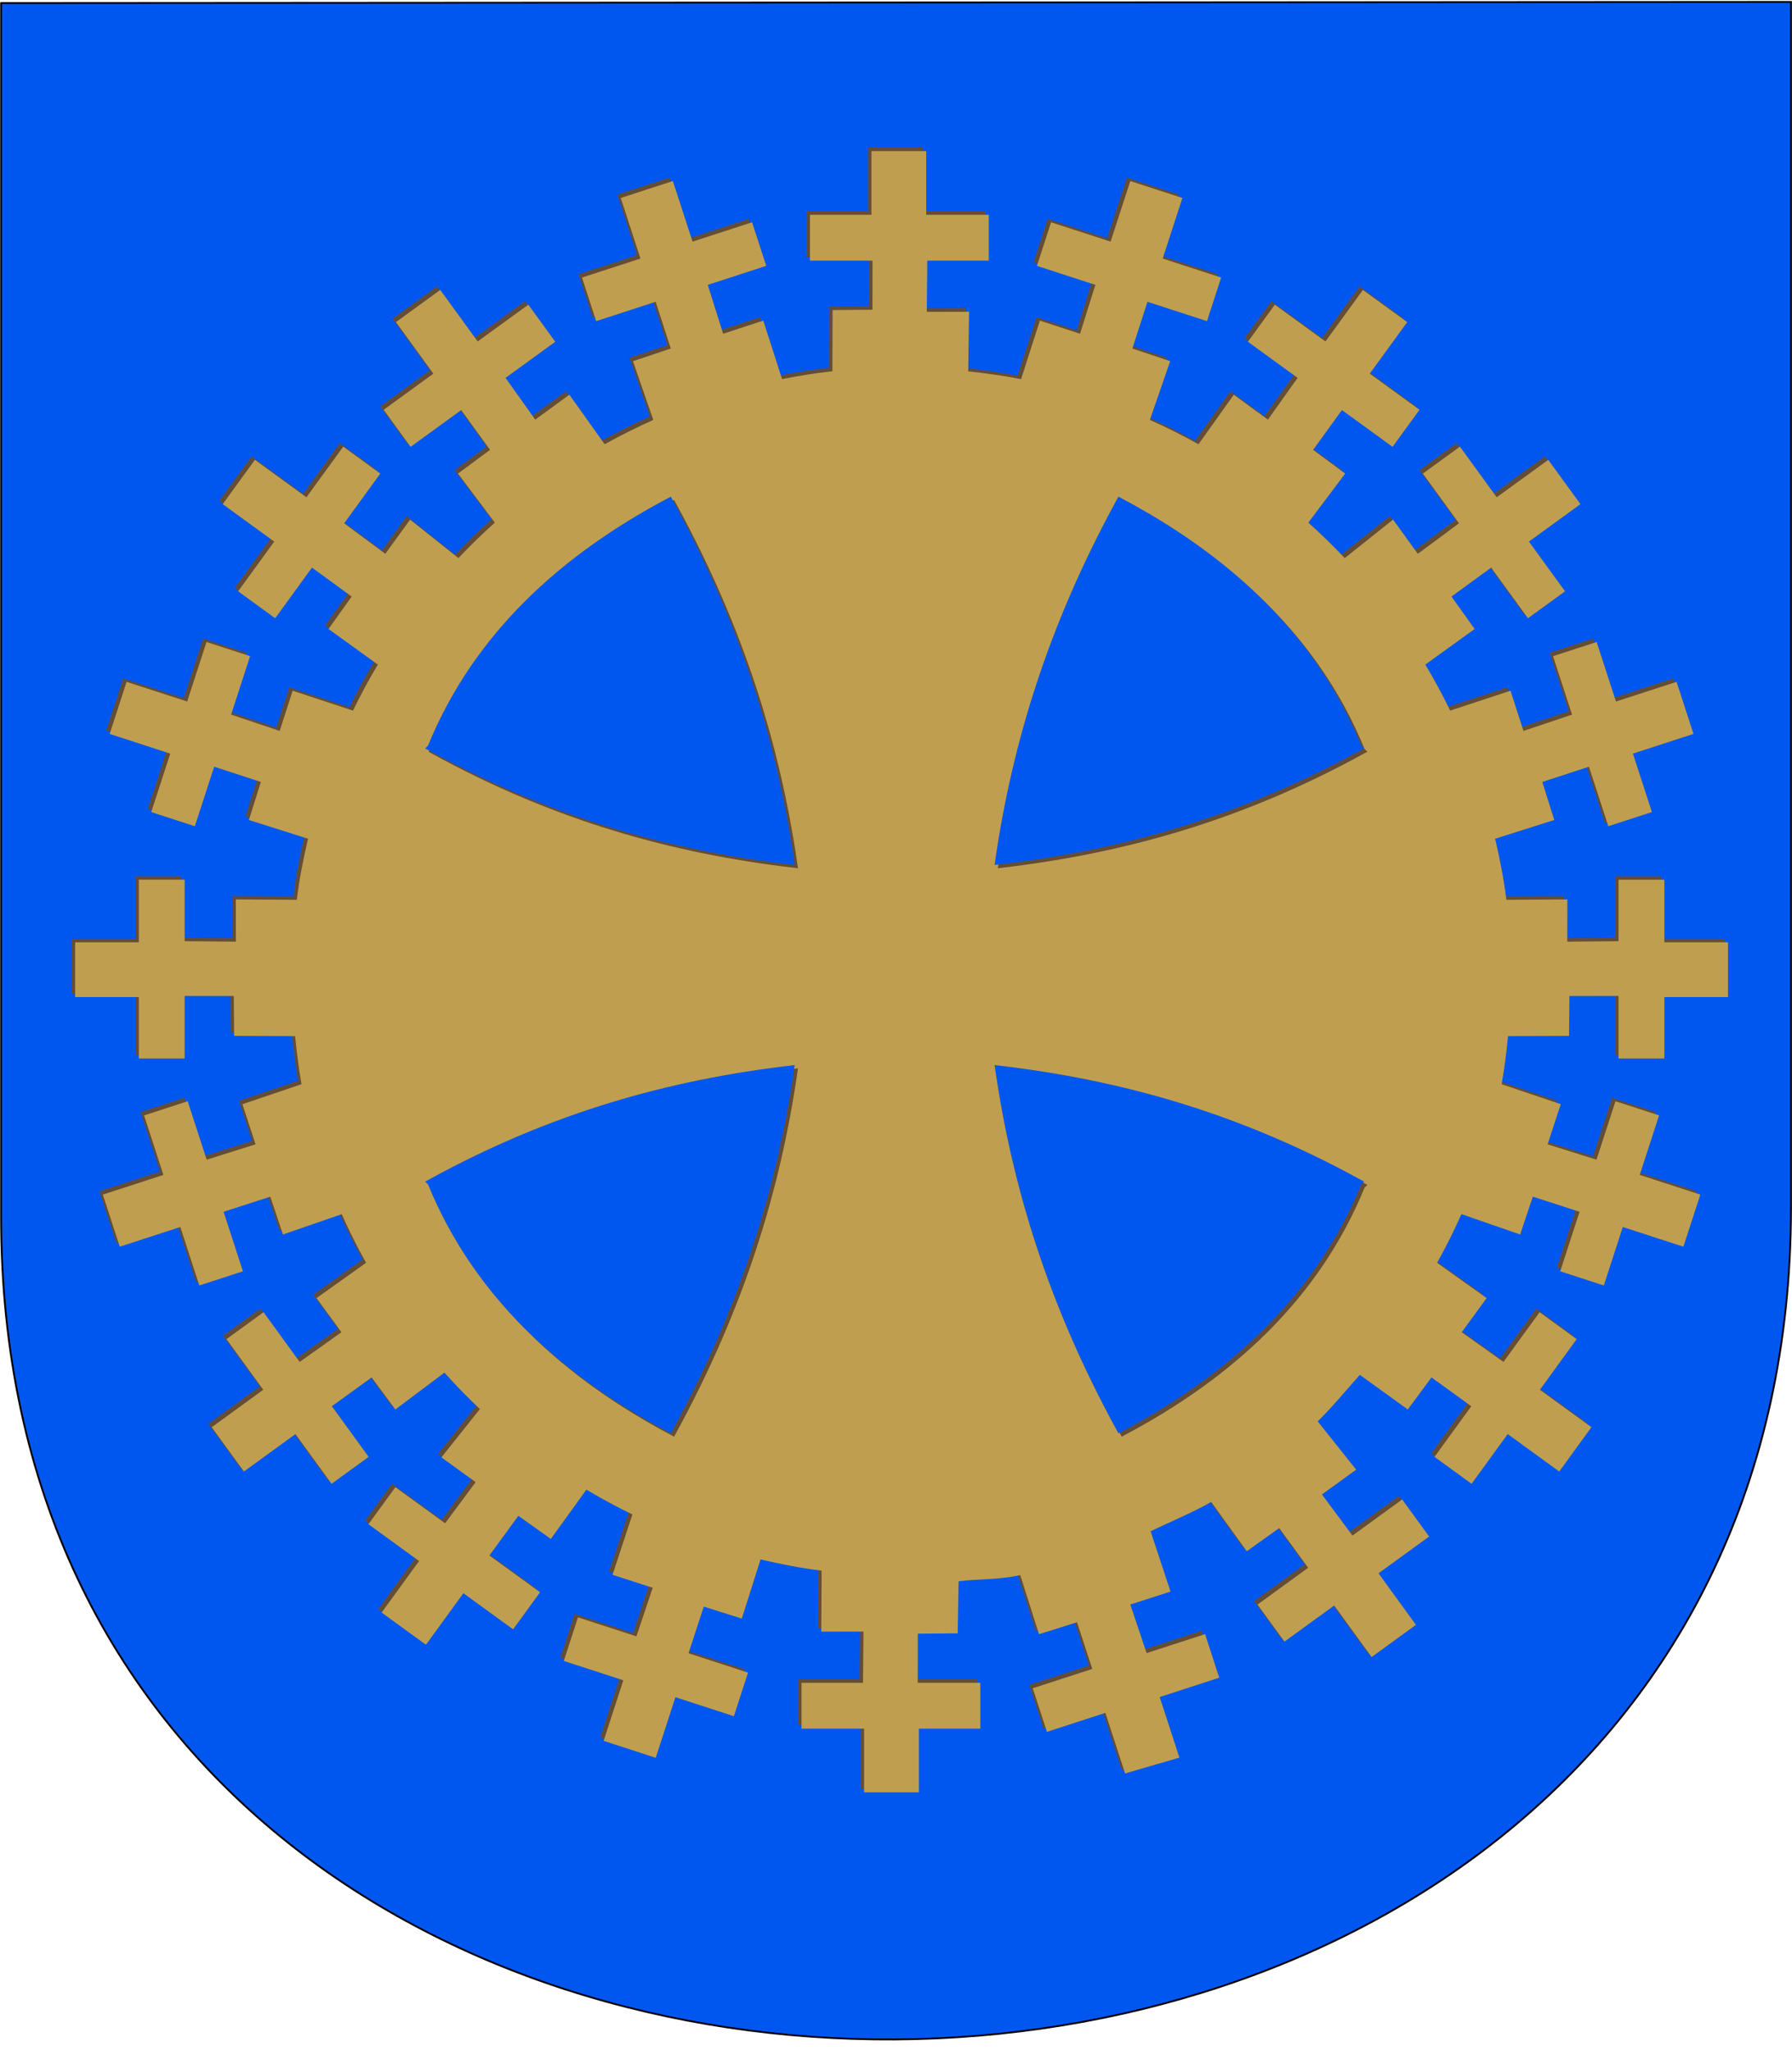 <?xml version="1.0" encoding="UTF-8"?>
<!-- Creator: CorelDRAW -->
<svg xmlns="http://www.w3.org/2000/svg" xmlns:xlink="http://www.w3.org/1999/xlink" xmlns:svg="http://www.w3.org/2000/svg" xml:space="preserve" width="500px" height="572px" shape-rendering="geometricPrecision" text-rendering="geometricPrecision" image-rendering="optimizeQuality" fill-rule="evenodd" clip-rule="evenodd" viewBox="0 0 500 572" version="1.0">
 <g id="Layer_x0020_1">
  <path id="path1937" fill="#0057F0" stroke="black" stroke-width="0.51" d="M0.311 0.845l499.408 -0.312 0 336.71c-0.412,306.665 -499.831,310.815 -499.409,2l0 -338.398z"></path>
  <path fill="#644D36" d="M266.504 440.256c5.971,-0.736 11.407,-0.377 17.212,-1.727l5.23 16.504 10.611 -3.346 4.257 13.03 -16.607 5.396 3.951 12.159 16.31 -5.3 5.492 16.903 15.155 -4.41 -5.492 -16.903 16.607 -5.396 -3.95 -12.159 -16.31 5.299 -4.553 -13.556 11.217 -3.617 -5.545 -16.835c4.389,-2.13 12.726,-5.692 16.895,-8.179l9.928 13.76 9.057 -6.461 8.074 11.076 -14.127 10.264 7.515 10.343 13.874 -10.08 10.447 14.379 12.361 -8.981 -10.447 -14.379 14.127 -10.264 -7.515 -10.342 -13.874 10.08 -8.519 -11.485 9.55 -6.907 -10.738 -13.488c3.436,-3.249 8.609,-9.446 11.765,-12.969l13.38 9.659 6.617 -8.944 11.102 8.039 -10.263 14.127 10.343 7.515 10.08 -13.874 14.379 10.447 8.98 -12.361 -14.379 -10.447 10.264 -14.127 -10.343 -7.514 -10.08 13.874 -11.651 -8.291 6.949 -9.52 -13.823 -9.85c2.458,-4.406 4.725,-8.933 6.79,-13.57l16.393 5.67 3.53 -10.551 13.043 4.215 -5.396 16.607 12.159 3.951 5.299 -16.31 16.903 5.492 4.721 -14.531 -16.903 -5.492 5.396 -16.607 -12.159 -3.951 -5.299 16.31 -13.643 -4.285 3.667 -11.201 -16.487 -5.577c0.76,-4.313 1.357,-8.994 1.784,-13.414l17.019 -0.072 0.097 -11.125 13.707 -0.022 0 17.461 12.784 0 -0 -17.15 17.773 0 0 -15.279 -17.773 0 0 -17.461 -12.784 0 0 17.15 -14.299 0.141 0.026 -11.786 -17.019 0.11c-0.736,-5.971 -1.788,-11.245 -3.137,-17.049l16.504 -5.23 -3.346 -10.611 13.03 -4.257 5.396 16.607 12.159 -3.951 -5.3 -16.31 16.903 -5.492 -4.721 -14.531 -16.903 5.492 -5.396 -16.607 -12.159 3.95 5.299 16.31 -13.556 4.553 -3.617 -11.217 -16.835 5.545c-2.13,-4.389 -4.444,-8.673 -6.932,-12.841l13.76 -9.928 -6.461 -9.057 11.076 -8.074 10.264 14.127 10.343 -7.515 -10.08 -13.874 14.379 -10.447 -8.981 -12.361 -14.379 10.447 -10.264 -14.127 -10.342 7.515 10.08 13.874 -11.485 8.519 -6.907 -9.55 -13.488 10.738c-3.249,-3.436 -6.639,-6.738 -10.162,-9.894l10.283 -13.692 -8.944 -6.617 8.039 -11.102 14.127 10.263 7.515 -10.343 -13.874 -10.08 10.447 -14.379 -12.361 -8.98 -10.447 14.379 -14.127 -10.264 -7.514 10.343 13.874 10.08 -8.291 11.651 -9.52 -6.949 -9.85 13.823c-4.406,-2.458 -8.933,-4.725 -13.57,-6.79l5.67 -16.393 -10.551 -3.53 4.215 -13.043 16.607 5.396 3.951 -12.159 -16.31 -5.299 5.492 -16.903 -14.531 -4.721 -5.492 16.903 -16.607 -5.396 -3.951 12.159 16.31 5.299 -4.285 13.643 -11.201 -3.667 -5.246 16.322c-4.717,-0.931 -9.902,-1.643 -14.751,-2.174l0.227 -16.619 -11.786 0.026 0.141 -14.299 17.15 0 0 -12.784 -17.461 0 0 -17.773 -15.279 0 0 17.773 -17.15 -0 0 12.784 17.461 0 -0.022 13.707 -11.125 0.097 -0.052 17.064c-4.849,0.531 -9.325,1.267 -14.042,2.198l-5.246 -16.322 -11.201 3.667 -4.285 -13.643 16.31 -5.299 -3.951 -12.159 -16.607 5.396 -5.492 -16.903 -14.531 4.721 5.492 16.903 -16.31 5.299 3.951 12.159 16.607 -5.396 4.215 13.043 -10.551 3.53 5.67 16.393c-4.637,2.065 -9.164,4.333 -13.57,6.79l-9.85 -13.823 -9.52 6.949 -8.291 -11.651 13.874 -10.08 -7.514 -10.343 -14.127 10.264 -10.447 -14.379 -12.361 8.98 10.447 14.379 -13.874 10.08 7.515 10.343 14.127 -10.263 8.039 11.102 -8.944 6.617 10.283 13.692c-3.523,3.156 -6.914,6.457 -10.162,9.894l-13.488 -10.738 -6.907 9.55 -11.485 -8.519 10.08 -13.874 -10.342 -7.515 -10.264 14.127 -14.379 -10.447 -8.981 12.361 14.379 10.447 -10.08 13.874 10.343 7.515 10.264 -14.127 11.076 8.074 -6.461 9.057 13.76 9.928c-2.488,4.168 -4.802,8.452 -6.932,12.841l-16.835 -5.545 -3.617 11.217 -13.556 -4.553 5.299 -16.31 -12.159 -3.95 -5.396 16.607 -16.903 -5.492 -4.721 14.531 16.903 5.492 -5.3 16.31 12.159 3.951 5.396 -16.607 13.03 4.257 -3.346 10.611 16.504 5.23c-1.35,5.805 -2.401,11.078 -3.137,17.049l-17.019 -0.11 0.026 11.786 -14.299 -0.141 0 -17.15 -12.784 0 0 17.461 -17.773 0 0 15.279 17.773 0 -0 17.15 12.784 0 0 -17.461 13.707 0.022 0.097 11.125 17.019 0.072c0.427,4.42 1.024,9.101 1.784,13.414l-16.487 5.577 3.667 11.201 -13.643 4.285 -5.299 -16.31 -12.159 3.951 5.396 16.607 -16.903 5.492 4.721 14.531 16.903 -5.492 5.299 16.31 12.159 -3.951 -5.396 -16.607 13.043 -4.215 3.53 10.551 16.393 -5.67c2.065,4.637 4.333,9.164 6.79,13.57l-13.823 9.85 6.949 9.52 -11.651 8.291 -10.08 -13.874 -10.343 7.514 10.264 14.127 -14.379 10.447 8.98 12.361 14.379 -10.447 10.08 13.874 10.343 -7.515 -10.263 -14.127 11.102 -8.039 6.617 8.944 13.692 -10.283c3.156,3.523 6.457,6.914 9.894,10.162l-10.738 13.488 9.55 6.907 -8.519 11.485 -13.874 -10.08 -7.515 10.342 14.127 10.264 -10.447 14.379 12.361 8.981 10.447 -14.379 13.874 10.08 7.515 -10.343 -14.127 -10.264 8.074 -11.076 9.057 6.461 9.928 -13.76c4.168,2.488 8.452,4.802 12.841,6.932l-5.545 16.835 11.217 3.617 -4.553 13.556 -16.31 -5.299 -3.95 12.159 16.607 5.396 -5.492 16.903 14.531 4.721 5.492 -16.903 16.31 5.3 3.951 -12.159 -16.607 -5.396 4.257 -13.03 10.611 3.346 5.23 -16.504c5.805,1.35 11.078,2.401 17.049,3.137l-0.11 17.019 11.786 -0.026 -0.141 14.299 -17.15 0 0 12.784 17.461 0 0 17.773 15.279 0 0 -17.773 17.15 0 0 -12.784 -17.461 0 0.022 -13.707 11.125 -0.097 0.248 -14.533z"></path>
  <path fill="#BF9F4F" d="M267.46 441.212c5.971,-0.736 11.407,-0.377 17.212,-1.727l5.23 16.504 10.611 -3.346 4.257 13.03 -16.607 5.396 3.951 12.159 16.31 -5.3 5.492 16.903 15.155 -4.41 -5.492 -16.903 16.607 -5.396 -3.95 -12.159 -16.31 5.299 -4.553 -13.556 11.217 -3.617 -5.545 -16.835c4.389,-2.13 12.726,-5.692 16.895,-8.179l9.928 13.76 9.057 -6.461 8.074 11.076 -14.127 10.264 7.515 10.343 13.874 -10.08 10.447 14.379 12.361 -8.981 -10.447 -14.379 14.127 -10.264 -7.515 -10.342 -13.874 10.08 -8.519 -11.485 9.55 -6.907 -10.738 -13.488c3.436,-3.249 8.609,-9.446 11.765,-12.969l13.38 9.659 6.617 -8.944 11.102 8.039 -10.263 14.127 10.343 7.515 10.08 -13.874 14.379 10.447 8.98 -12.361 -14.379 -10.447 10.264 -14.127 -10.343 -7.514 -10.08 13.874 -11.651 -8.291 6.949 -9.52 -13.823 -9.85c2.458,-4.406 4.725,-8.933 6.79,-13.57l16.393 5.67 3.53 -10.551 13.043 4.215 -5.396 16.607 12.159 3.951 5.299 -16.31 16.903 5.492 4.721 -14.531 -16.903 -5.492 5.396 -16.607 -12.159 -3.951 -5.299 16.31 -13.643 -4.285 3.667 -11.201 -16.487 -5.577c0.76,-4.313 1.357,-8.994 1.784,-13.414l17.019 -0.072 0.097 -11.125 13.707 -0.022 0 17.461 12.784 0 -0 -17.15 17.773 0 0 -15.279 -17.773 0 0 -17.461 -12.784 0 0 17.15 -14.299 0.141 0.026 -11.786 -17.019 0.11c-0.736,-5.971 -1.788,-11.245 -3.137,-17.049l16.504 -5.23 -3.346 -10.611 13.03 -4.257 5.396 16.607 12.159 -3.951 -5.3 -16.31 16.903 -5.492 -4.721 -14.531 -16.903 5.492 -5.396 -16.607 -12.159 3.95 5.299 16.31 -13.556 4.553 -3.617 -11.217 -16.835 5.545c-2.13,-4.389 -4.444,-8.673 -6.932,-12.841l13.76 -9.928 -6.461 -9.057 11.076 -8.074 10.264 14.127 10.343 -7.515 -10.08 -13.874 14.379 -10.447 -8.981 -12.361 -14.379 10.447 -10.264 -14.127 -10.342 7.515 10.08 13.874 -11.485 8.519 -6.907 -9.55 -13.488 10.738c-3.249,-3.436 -6.639,-6.738 -10.162,-9.894l10.283 -13.692 -8.944 -6.617 8.039 -11.102 14.127 10.263 7.515 -10.343 -13.874 -10.08 10.447 -14.379 -12.361 -8.98 -10.447 14.379 -14.127 -10.264 -7.514 10.343 13.874 10.08 -8.291 11.651 -9.52 -6.949 -9.85 13.823c-4.406,-2.458 -8.933,-4.725 -13.57,-6.79l5.67 -16.393 -10.551 -3.53 4.215 -13.043 16.607 5.396 3.951 -12.159 -16.31 -5.299 5.492 -16.903 -14.531 -4.721 -5.492 16.903 -16.607 -5.396 -3.951 12.159 16.31 5.299 -4.285 13.643 -11.201 -3.667 -5.246 16.322c-4.717,-0.931 -9.902,-1.643 -14.751,-2.174l0.227 -16.619 -11.786 0.026 0.141 -14.299 17.15 0 0 -12.784 -17.461 0 0 -17.773 -15.279 0 0 17.773 -17.15 -0 0 12.784 17.461 0 -0.022 13.707 -11.125 0.097 -0.052 17.064c-4.849,0.531 -9.325,1.267 -14.042,2.198l-5.246 -16.322 -11.201 3.667 -4.285 -13.643 16.31 -5.299 -3.951 -12.159 -16.607 5.396 -5.492 -16.903 -14.531 4.721 5.492 16.903 -16.31 5.299 3.951 12.159 16.607 -5.396 4.215 13.043 -10.551 3.53 5.67 16.393c-4.637,2.065 -9.164,4.333 -13.57,6.79l-9.85 -13.823 -9.52 6.949 -8.291 -11.651 13.874 -10.08 -7.514 -10.343 -14.127 10.264 -10.447 -14.379 -12.361 8.98 10.447 14.379 -13.874 10.08 7.515 10.343 14.127 -10.263 8.039 11.102 -8.944 6.617 10.283 13.692c-3.523,3.156 -6.914,6.457 -10.162,9.894l-13.488 -10.738 -6.907 9.55 -11.485 -8.519 10.08 -13.874 -10.342 -7.515 -10.264 14.127 -14.379 -10.447 -8.981 12.361 14.379 10.447 -10.08 13.874 10.343 7.515 10.264 -14.127 11.076 8.074 -6.461 9.057 13.76 9.928c-2.488,4.168 -4.802,8.452 -6.932,12.841l-16.835 -5.545 -3.617 11.217 -13.556 -4.553 5.299 -16.31 -12.159 -3.95 -5.396 16.607 -16.903 -5.492 -4.721 14.531 16.903 5.492 -5.3 16.31 12.159 3.951 5.396 -16.607 13.03 4.257 -3.346 10.611 16.504 5.23c-1.35,5.805 -2.401,11.078 -3.137,17.049l-17.019 -0.11 0.026 11.786 -14.299 -0.141 0 -17.15 -12.784 0 0 17.461 -17.773 0 0 15.279 17.773 0 -0 17.15 12.784 0 0 -17.461 13.707 0.022 0.097 11.125 17.019 0.072c0.427,4.42 1.024,9.101 1.784,13.414l-16.487 5.577 3.667 11.201 -13.643 4.285 -5.299 -16.31 -12.159 3.951 5.396 16.607 -16.903 5.492 4.721 14.531 16.903 -5.492 5.299 16.31 12.159 -3.951 -5.396 -16.607 13.043 -4.215 3.53 10.551 16.393 -5.67c2.065,4.637 4.333,9.164 6.79,13.57l-13.823 9.85 6.949 9.52 -11.651 8.291 -10.08 -13.874 -10.343 7.514 10.264 14.127 -14.379 10.447 8.98 12.361 14.379 -10.447 10.08 13.874 10.343 -7.515 -10.263 -14.127 11.102 -8.039 6.617 8.944 13.692 -10.283c3.156,3.523 6.457,6.914 9.894,10.162l-10.738 13.488 9.55 6.907 -8.519 11.485 -13.874 -10.08 -7.515 10.342 14.127 10.264 -10.447 14.379 12.361 8.981 10.447 -14.379 13.874 10.08 7.515 -10.343 -14.127 -10.264 8.074 -11.076 9.057 6.461 9.928 -13.76c4.168,2.488 8.452,4.802 12.841,6.932l-5.545 16.835 11.217 3.617 -4.553 13.556 -16.31 -5.299 -3.95 12.159 16.607 5.396 -5.492 16.903 14.531 4.721 5.492 -16.903 16.31 5.3 3.951 -12.159 -16.607 -5.396 4.257 -13.03 10.611 3.346 5.23 -16.504c5.805,1.35 11.078,2.401 17.049,3.137l-0.11 17.019 11.786 -0.026 -0.141 14.299 -17.15 0 0 12.784 17.461 0 0 17.773 15.279 0 0 -17.773 17.15 0 0 -12.784 -17.461 0 0.022 -13.707 11.125 -0.097 0.248 -14.533z"></path>
  <path fill="#644D36" stroke="#644D36" stroke-width="1.984" d="M121.184 209.514c33.796,18.534 66.502,27.619 100.299,31.616 -4.724,-32.343 -14.536,-65.049 -33.796,-100.299 -29.436,15.626 -53.783,37.43 -66.502,68.683z"></path>
  <path fill="#644D36" stroke="#644D36" stroke-width="1.984" d="M379.883 209.514c-33.796,18.534 -66.502,27.619 -100.299,31.616 4.724,-32.343 14.536,-65.049 33.796,-100.299 29.436,15.626 53.783,37.43 66.502,68.683z"></path>
  <path fill="#0057F0" stroke="#0057F0" stroke-width="1.984" d="M120.266 208.595c33.796,18.534 66.502,27.619 100.299,31.616 -4.724,-32.343 -14.536,-65.049 -33.796,-100.299 -29.436,15.626 -53.783,37.43 -66.502,68.683z"></path>
  <path fill="#0057F0" stroke="#0057F0" stroke-width="1.984" d="M378.965 208.595c-33.796,18.534 -66.502,27.619 -100.299,31.616 4.724,-32.343 14.536,-65.049 33.796,-100.299 29.436,15.626 53.783,37.43 66.502,68.683z"></path>
  <path fill="#644D36" stroke="#644D36" stroke-width="1.984" d="M121.184 330.847c33.796,-18.534 66.502,-27.619 100.299,-31.616 -4.724,32.343 -14.536,65.049 -33.796,100.299 -29.436,-15.626 -53.783,-37.43 -66.502,-68.683z"></path>
  <path fill="#0057F0" stroke="#0057F0" stroke-width="1.984" d="M120.266 329.929c33.796,-18.534 66.502,-27.619 100.299,-31.616 -4.724,32.343 -14.536,65.049 -33.796,100.299 -29.436,-15.626 -53.783,-37.43 -66.502,-68.683z"></path>
  <path fill="#0057F0" stroke="#644D36" stroke-width="1.984" d="M379.883 330.847c-33.796,-18.534 -66.502,-27.619 -100.299,-31.616 4.724,32.343 14.536,65.049 33.796,100.299 29.436,-15.626 53.783,-37.43 66.502,-68.683z"></path>
  <path fill="#0057F0" stroke="#0057F0" stroke-width="1.984" d="M378.965 329.929c-33.796,-18.534 -66.502,-27.619 -100.299,-31.616 4.724,32.343 14.536,65.049 33.796,100.299 29.436,-15.626 53.783,-37.43 66.502,-68.683z"></path>
 </g>
</svg>
